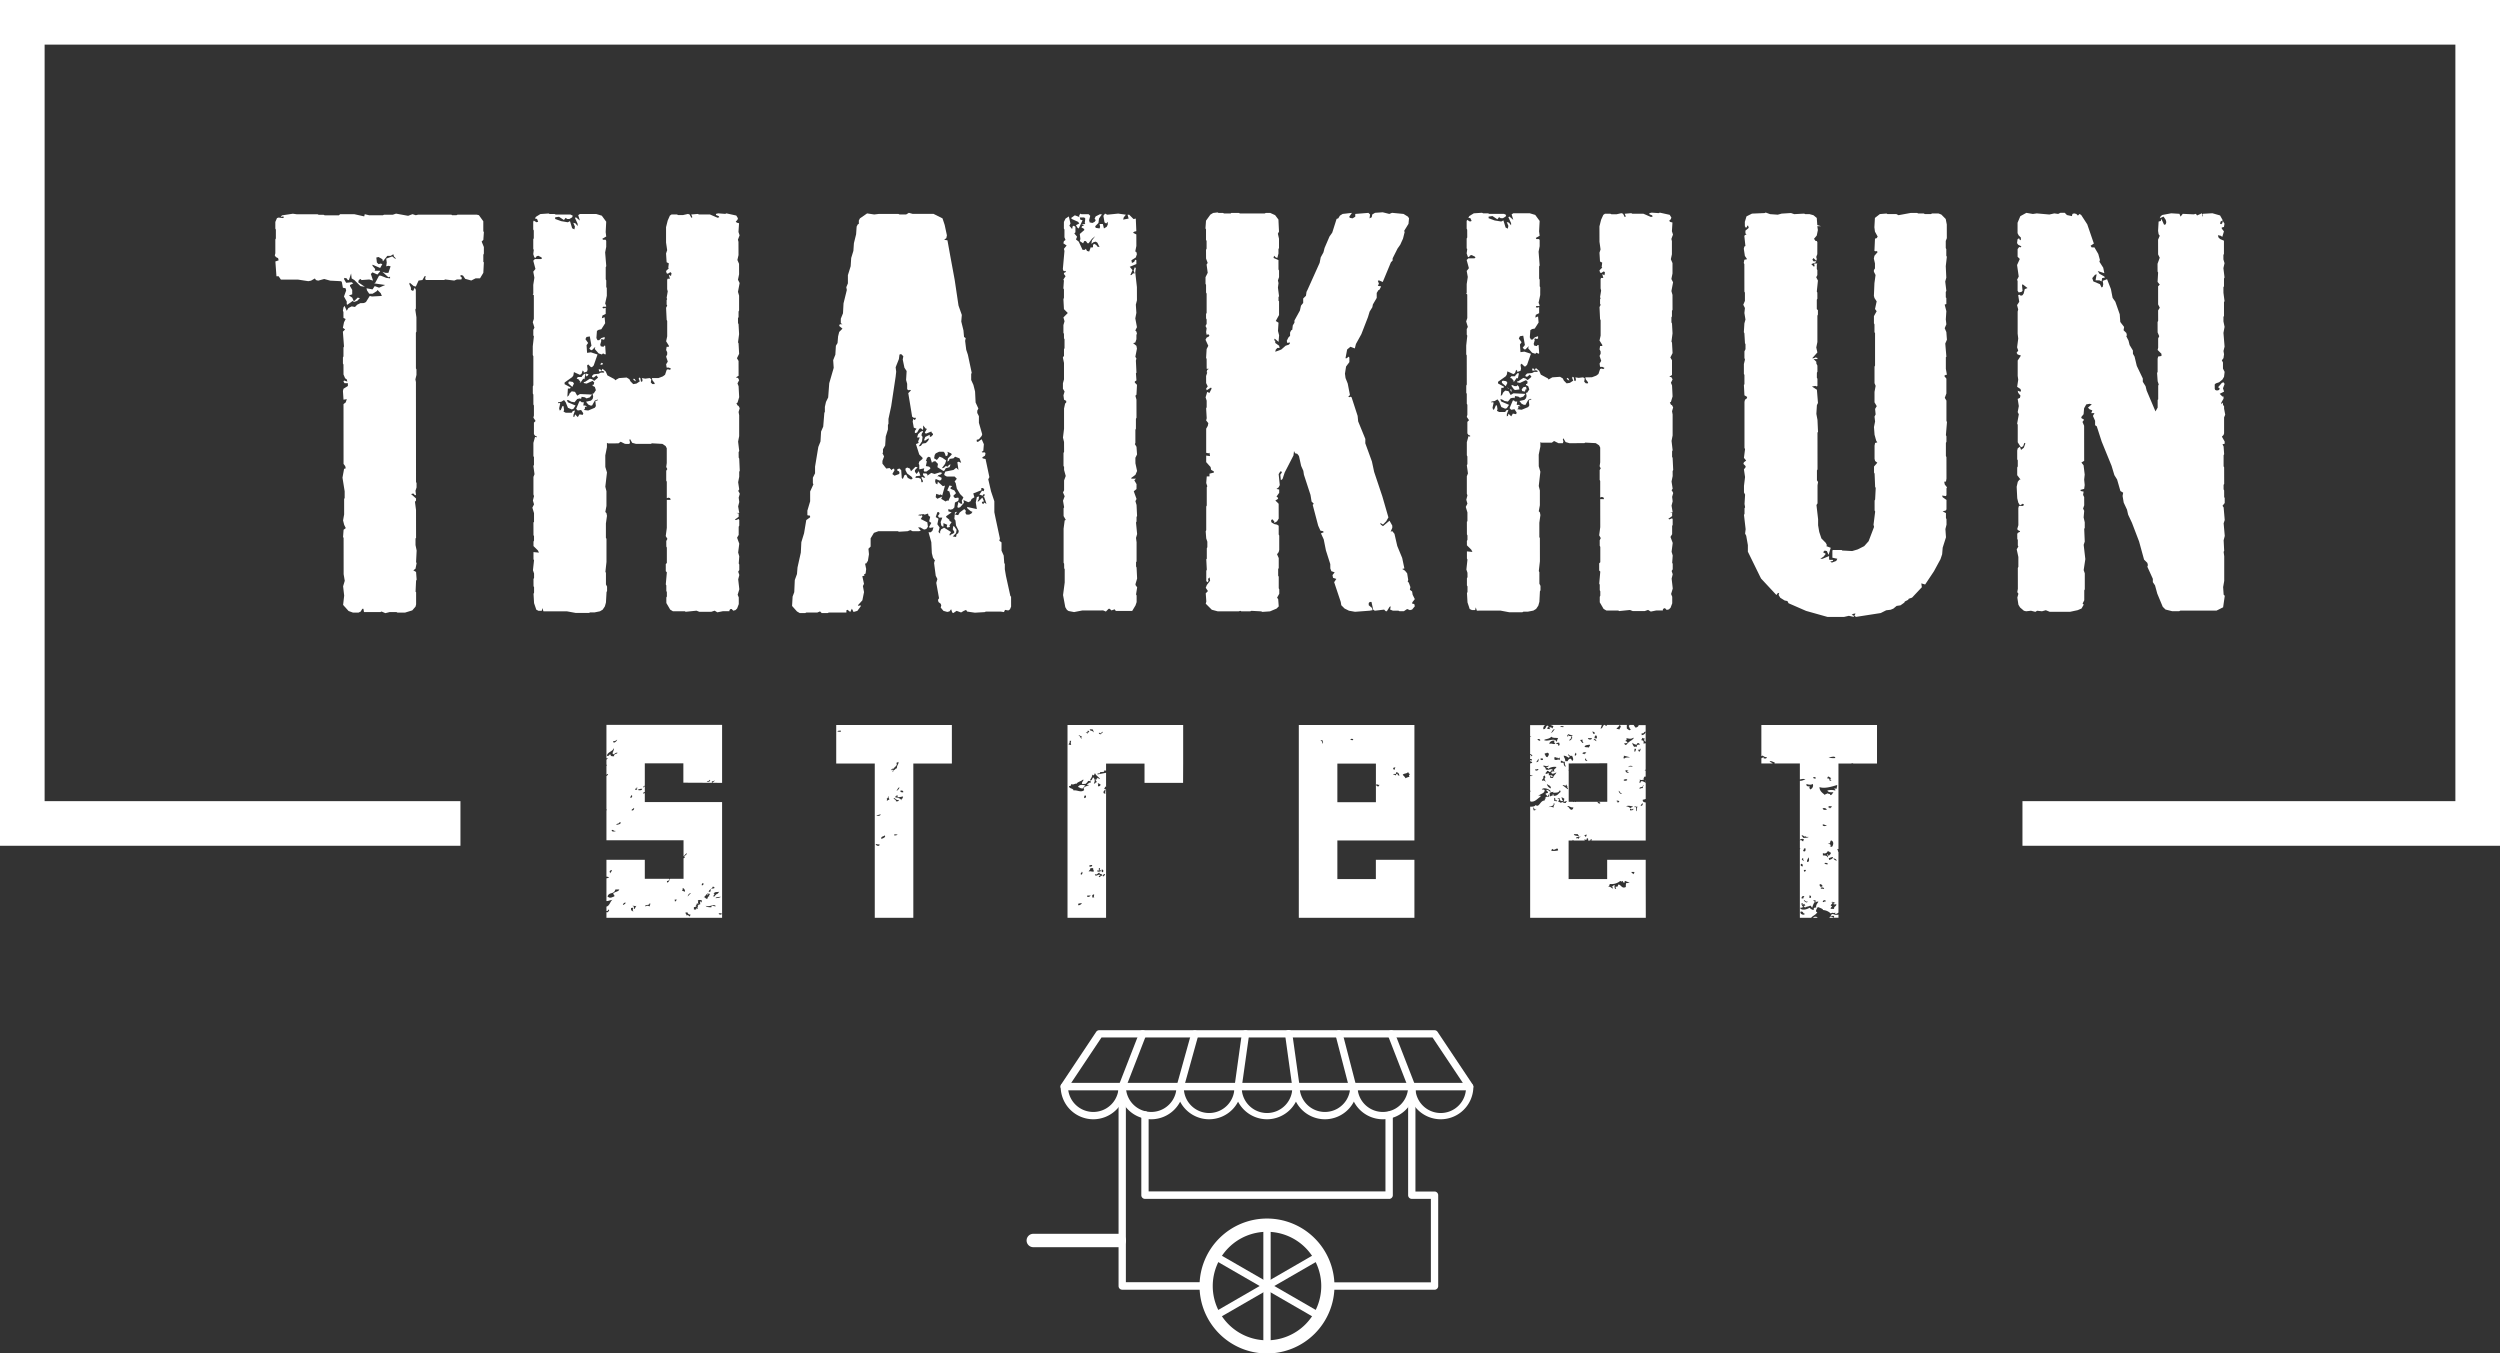 <svg xmlns="http://www.w3.org/2000/svg" id="Layer_1" data-name="Layer 1" viewBox="0 0 560.32 303.35"><rect x="0" y="0" width="560.32" height="303.35" fill="#333333" stroke="none"/><defs><clipPath id="clip-path" transform="translate(-3.48 -158.3)"><path fill="none" d="M0 0h566.93v566.93H0z"/></clipPath><style>.cls-2{fill:#fff}</style></defs><path d="m280.16 76.95.12-.13-.24-.12.12.25zM280.04 74l-.49.49v.25l.98.12-.12-.61.36-.75h-.73v.5zM279.91 79.53l-.12.49.25.13.24-.13.25-.37-.25-.36-.37.24zM279.85 80.52l-.25.37.13.24.98-.25v-.24l-.25-.25-.61.13zM134.61 81.54v.25l.49-.13v-.24l-.25-.12-.24.24zM131.41 83.76v-.12h-.25l.25.12z" class="cls-2"/><path d="m131.29 84 .12.37.25-.12.25-.37-.5-.12-.12.24zM280.28 83.59v-.12h-.24l.24.12zM279.91 81.38v.24l.49-.12v-.25l-.24-.12-.25.25zM279.85 83.84l.13.37.24-.13.25-.36-.5-.13-.12.25z" class="cls-2"/><path d="m165.33 133.3.37-1.23-.25-2.22.25-.98-.25-.74.24-.37v-1.23l-.12-.24.12-1.6-.25-.86.25-1.97-.49-1.35.36-.62v-1.84l.13-.25v-1.23l-.13-.25-.61.25-.25-.12.86-.62v-.74l-.49-.12h.62l-.25-1.47.25-.99-.13-.98.25-.86-.25-.5-.12-.12.24-.37-.24-1.6.24-1.22v-1.11l.12-.25-.12-2.71-.12-.24-.01-1.23.13-.25-.25-2.09.24-1.23v-4.67l-.13-.74.25-.86-.25-.49-.24-.13-.25-.49.25-.12.37-1.23-.13-2.46-.25-.62.37-.73-.24-.49-.49-.13.61-.37-.01-3.32-.36-.61.49-.99-.13-2.34-.12-.24.24-1.84-.12-2.22-.12-.24-.01-1.11.13-.25v-1.23l.12-.24v-3.32l-.25-.86.37-1.97-.37-.74.25-1.23-.01-2.34-.37-.86.25-1.1-.01-2.96-.12-.49.37-.98-.25-.74.13-1.97-.5-.12-.24-.25.37-.36.12-.38-.37-.61-2.22-.49-.24.12-1.6-.12-.49.12v.25l.61.25.13.24-.37.13-1.72-.74h-2.47l-.24-.12-1.48.12.25.62-.24.12-.38-.74-.37-.12-1.1.25h-1.11l-.25-.13h-1.22l-.37.25-.49 1.11-.37 1.48v3.44l.25 1.72-.25.74.13 1.97.49.24-.12.99.12.12-.62.61.13.5.24.12.62-.37.24.25-.12.61-.49-.25.25.87-.49-.01-.13.25v2.1l.13.49-.25 1.47.12.25-.12.25v.98l.13.24-.25.49.13 2.71.12.25v3.44l-.24 1.11.61.98v.25h-.49l-.12.73.24.5v.49l-.24.49.37 1.11-.37.61.12.74h.5l.49.25-.25.24-.49-.12-.24.12-.37 1.11-.5.37-.98.37h-1.47l.12.49.49.62v.24h-.49l-.37-.36.12-.74-.36-.25-.99.13-.74-.13.13.5-.13.36-.24-.12-.13-.74-.24-.12-.13.25.25.61-.74.49-.73.13-.62-.62-.25-.49-.61-.37-1.72.13-.86.49-.13-.25-1.6-.85-.37-.87-.73-.61-.25.49-.25-.37h-.36l.12.5.74-.13.36.12.01.25h-.74l-.49.25-1.11.12-.37.37v.25l.37.12.62-.49.36.49-.86.74-.49-.37-.49-.12-1.11.73h-.25l.01.25.61.12 1.35-.61.37.37-.12.49h-.25l.01.25.49.24.24.73-.49.75-.24-.01.12.74-.12.5-.37.36-1.11.25.49.62.5.24h.36l.62-1.11.61-.24.13.12-.62.25.12 1.1-.24.37-1.48.62-.98-.12.24-.25v-.49l.5.12-.37-.37h-.49l.12-.74h-.49l-.25-.24h-.25l-.73 1.72.37.37.74-.12.49.74-.12.36-.74-.12-.37.62-.62-.62-.12.5-.25.12.01-.49.36-.99-.49.12-.24.38h-1.36l-.49-.25.12-.37-.12-.86h-.25l-.36.86-.25.12-.12-.49.24-1.11-.25-.12-.24.12v-.24l.74-.12.61-.38.37.5.5 1.23.86.37.36-.13.49-.74-1.72-.73-.24-.49h.36l.62.36.74.13.61-.74.62-.13.24.13.13-.49.73.12.37.24.74-.24.49-.62-2.7-.12-.62.37-.49-.86-.74-.12-.49.49-.12.37-.37.37.12-1.85h.49l.13-.25-1.36-.73v-.37l1.72-1.23.25-.37.12-.74 1.36.62.36-.25.25-.74.24.25v.24l.74-.24.12-.49-.12-.87.25-.24.61.61h.25l.37-.37.86-2.46-1.48-.49-.86.12-.12-1.72.36-.49-.61-.86.24-.49.74-.12.37 2.08-.49.62.37.37h.24l.74-.74-.12.49.86.98.74.25.25-.25.49.25.12-.12-.12-1.85h-.25l-.12.25-.62-.12-.12-.37.24-.86-.12-.25.25-.12.37.12.24-.13v-.49l-.74.25-.49.49h-.37l-.24-.49.12-1.6.37-.24.61-.13.86-1.35-.12-1.35-.62.24.13-.61.73-.37V69l-.49.12-.25-.12.13-.25h.61l.13-.12-.25-.62.37-1.72-.01-1.72-.12-.25v-1.47l-.12-.25v-2.71l.12-.24-.25-3.08.24-1.23v-1.35l-.12-.25h-.61l-.13-.24.86-.49-.12-.99.12-2.33-.99-1.35-1.23-.37h-3.69l-.36.25.37 1.22-.87-.73-.24.12.61 1.35v.5l-.49-.62-.49-.12.37.86-.12.61-.5-.24-.49-1.6-.49.25-1.48-.25-1.35-.49v-.37l.86-.12 1.11.73.37-.49.37.25h.49l.61-.37.13-.37-.5-.25h-3.32l-.24-.12h-1.11l-.25-.12-1.84.13-.98.61-.25.37.49.12.25.62-.37.12-.61-.37-.13.25v1.72l.13.25v1.72l-.12.24v2.22l.12.12-.12.99.24.73.25.13.25-.37.37-.13.73.37.12.25-.24.12h-1.35l-.37.37.49 1.85-.49.61.25 1.35-.25 1.6.01 1.97-.13.13.25.24v5.29l-.24.74.37 1.23-.25.49v1.23l.13.24-.25 2.22v1.97l.13.24v6.52l-.12.25v1.6l.12.24.01 2.22.12.24v2.21l-.12.5.49.74-.37.37v2.58l.25.37.37.12v.24l-.37-.12-.37 1.36v2.95l.13.24v1.73l-.13.24.25 1.85-.24.61v3.94l.13.36-.25.99.25.86-.37.74.37 1.23v1.97l-.13.12.01 2.83.12.24v.99l-.12.24v.99l.99.98.24.49-1.23-.12v1.6l.12.24-.24 2.22.25.74v.98l-.13.25.01 1.6.12.24v1.23l-.12.25.12 2.09.5 1.47.49.25h.74l.12-.62.25.74h5.28l1.97.36H132l.25-.12h.98l1.23-.25.62-.37.49-.74.24-.86.13-2.33.12-.25v-.98l-.25-.5v-2.58l-.12-.25.24-2.21v-5.16l-.13-.25v-3.2l.24-1.72-.12-.61-.25-.25.25-1.35v-3.32l-.25-.99.37-3.2-.37-1.23-.01-2.58.37-1.85v-.98l.25.13 2.34-.01.49-.36.98.48.98.01.13-.38-.13-.49.13-.24.49.86.86.24h3.32l.25-.13 2.33.13.74.49.25.49v3.32l-.12.87.24.48-.24.37v2.22l.13.24v3.69l.37-.12.37.12.12.37h-.86v6.28l-.24 1.84.37.62-.25.49.01 1.23.12.24v3.45l-.24.24v1.6l.24.25-.24 2.71.12.24v1.23l.12.24.01.99-.13.24.01 1.24.86 1.47.61.37h2.71l.12.12 2.46-.25.62.25h2.7l.74-.25.61.37 1.23-.25h1.48v-.25l.25-.24h.24l.37.37.49-.13.37-.37.37-.98v-1.48l-.25-.61zM108.33 57.09l.12-.25v-1.47l-.5-1.23.38-.37.12-1.73-.13-.24v-2.21l-.98-1.36-.5-.12-4.3.01-.25.12h-.98l-.12-.12h-7.51l-.49.12-.74-.24-.98.37-2.71-.49-.73.25h-1.97l-.25.12h-3.07l-.99-.24-.12.49-2.21-.49h-3.2l-.25.25h-3.2l-.24-.12h-1.11l-.24-.12H66.5l-.86-.12-2.46.37-.25.37.5-.13.24.13-.24.24-.99-.12-.36.12-.37.86v1.48l.12.25v1.97l-.12.24v3.08l-.12.49.25.37.49.24.12.49-.73.25.24 3.32h.49l.5.74h3.81l2.34.36.61-.12.86-.49.25.36.49.13 1.35-.37 1.35.37 2.34.12.25.12.25 1.35.61.12.12.5-.49 1.35.62 1.11v.61l.12.13 1.23-.87.25.25.74-.25.61-.61-.49-.13-.86.86-.37-.85-.74-.5.74-.24v-.99l-.5-.86v-.24l.74-.37-.37-.25-1.23.12-.49-.86.12-.24.5.12.24.37h.25l.49-1.48.12 1.11.62.37 1.35 1.35.74.12.25-.12h-.25l-1.23-.86.12-.49.37-.25.25.25 1.72-.13.86.25-.49-1.48.36-.37 1.11.49.62-.73-.13-.13-1.11.01.13-.38-.62-.73v-.25l1.72.74.49-.86-.36-.13-.49.13-.37-.37-.13-1.11.49-.12.87.49.12.49.98-1.23h.74l.62-.37.12.49.49.49h-.25l-.61-.49-1.35.5.12.86-.12.86.49-.12.49.12-.49 1.47h-.61l-.74-.24 1.35 1.23.37-.13v.37l-.86-.12-1.23-.49h-.37l-.86 1.6-.24.13 2.45.36-1.35.61-.98-.36-.49.74-1.35-.25.12.49.49.74h.74l.98-.61.12-.25.74.74.25.61-2.22.12-.49-.12-.85 1.36-.5.24-.74.01-.73.36-.49.5-.74-.13-.74.37-.37.62-.49-1.11-.25.37-.12.74.12.25.01 1.34.49.25-.37.74-.25 1.23.5.37-.5.49.25 3.32-.12.25v1.97l-.12.24v1.36l.12.24.01 2.22.36.85.37.25.13.49-.74-.24-.13.24.25.37h.74v.62l-.98.61-.13.5.13 1.96.74-.12-.25.73-.49.38.01 13.4.37.49.12.5-.37.12-.36 1.97.49 3.07v1.48l-.12.24v3.45l-.24 1.35.25.99.36.73-.49.37-.12 1.6.12.25.01 8.11.25 1.48-.37 1.23.24 2.09-.24 2.09 1.23 1.36.99.36h1.23l.49-.24.37-.62h.24l.13.74 3.69-.01.24-.12.86.37.99-.25h1.47l.25.12h1.72l1.6-.49.74-.86.12-.49v-2.71l-.12-.12.11-2.46.13-.25-.13-1.72-.61-.37.49-.37.24-1.23-.12-.24.13-2.59-.25-1.23v-1.47l.12-.13-.01-6.27-.24-1.84.24-.25v-.49l-1.11-.98.5-.13.36.37h.25l-.12-.98.24-.74v-.98l-.12-.25-.02-22.39-.12-.61.24-.99V82.8l-.12-.24-.01-7.99.12-.25v-3.2l-.25-1.72.13-.25-.01-4.18-.24-.49-.37.74-.49-.25v-.49l-.37-.86.12-.25.86.74.49.12.62-1.35.86-.12.49-.86.25-.01-.13.5.13.36h4.18l.12-.12 2.09.25.62-.25h.98l.12-.37-.37-.37.13-.25.49.13.49.73 1.36.37.98-.49h.98l.74-1.23.12-2.34-.12-.12v-1.6z" class="cls-2"/><path d="m127.66 85.48-.25.13v.37l.86.73.37-.74-.24-.36-.74-.13zM131.22 83.88l-.25-.12-.48.49-.13.25h-.86l-.25.37.38.12.49.62-.25.12h.25l.61-.87.25.13.24-1.11zM141.93 85.1l.36.25.25.12-.25-.49-.24-.12-.12.24zM351.13 84.94l.37.24.25.13-.25-.5-.25-.12-.12.25zM340.43 83.72l-.24-.13-.5.49-.12.25h-.86l-.25.37.37.12.49.62-.24.12h.24l.62-.86.25.12.24-1.1zM339.57 87.41l.98-.13-.12-.61-.37-.37-.12.24h-.49l-.49-.24-.25.12.62.86.24.13zM338.47 87.28l.12.38.24.12-.12-.5h-.24z" class="cls-2"/><path d="m355.32 99.2 2.34.12.74.49.25.5v3.32l-.13.86.25.49-.24.37v2.21l.12.25v3.69l.37-.13.37.13.12.37h-.86l.01 6.27-.24 1.84.36.62-.24.49v1.23l.13.25v3.44l-.25.25v1.6l.25.24-.24 2.71.12.24v1.23l.12.25v.98l-.12.25v1.23l.86 1.48.62.36h2.7l.13.13 2.46-.25.61.24h2.71l.74-.25.61.37 1.23-.25h1.47l.01-.24.24-.25h.25l.37.37.49-.12.37-.37.37-.99v-1.47l-.25-.62.37-1.23-.25-2.21.24-.99-.24-.73.24-.37v-1.23l-.12-.25.12-1.6-.25-.86.25-1.97-.5-1.35.37-.61v-1.85l.12-.24v-1.23l-.12-.25-.61.25-.25-.13.86-.61v-.74l-.49-.12h.61l-.25-1.48.25-.98-.12-.99.24-.86-.25-.49-.12-.12.25-.37-.25-1.6.25-1.23-.01-1.11.13-.25-.13-2.7-.12-.25v-1.23l.12-.24-.24-2.09.24-1.23v-4.68l-.13-.74.25-.86-.25-.49-.25-.12-.24-.49.24-.13.37-1.23-.12-2.46-.25-.61.37-.74-.25-.49-.49-.12.61-.37v-3.32l-.37-.62.5-.98-.13-2.34-.12-.24.24-1.85-.12-2.21-.13-.25v-1.11l.12-.24v-1.23l.13-.25-.01-3.32-.24-.86.37-1.97-.38-.74.25-1.23v-2.33l-.37-.87.24-1.1v-2.95l-.12-.49.36-.99-.24-.74.12-1.96-.49-.13-.25-.24.37-.37.13-.37-.38-.61-2.21-.49-.25.11-1.59-.11-.5.12.01.24.61.25.12.25-.37.12-1.72-.74-2.46.01-.25-.13-1.47.13.25.61-.25.13-.37-.74-.37-.13-1.11.25h-1.1l-.25-.12h-1.23l-.36.25-.5 1.1-.37 1.48.01 3.44.24 1.73-.24.73.12 1.97.49.25-.12.98.13.13-.62.61.12.49.25.12.62-.37.24.25-.12.62-.49-.25.24.86h-.49l-.12.25v2.09l.12.49-.24 1.47.12.25-.12.25v.98l.13.25-.25.49.12 2.7.13.25v3.45l-.25 1.1.62.99v.24h-.49l-.12.74.24.49v.5l-.24.49.37 1.1-.37.62.12.74.5-.01.49.25-.25.25-.49-.12-.25.12-.37 1.1-.49.37-.98.37-1.48.01.13.49.49.61v.25h-.49l-.37-.37.12-.74-.37-.24-.99.12-.73-.12.12.49-.12.37-.25-.12-.12-.74-.25-.13-.12.25.25.62-.74.49-.74.12-.61-.61-.25-.5-.61-.36-1.73.12-.86.49-.12-.24-1.6-.86-.37-.86-.74-.62-.24.49-.25-.36h-.37l.12.49.74-.13.37.13v.25l-.74-.01-.49.25-1.11.12-.37.37.01.25.36.12.62-.49.37.49-.86.74-.49-.37-.49-.12-1.11.74h-.25v.25l.62.12 1.35-.62.37.37-.12.49h-.25v.25l.49.24.25.74-.49.74h-.25l.13.74-.13.49-.36.37-1.11.25.49.61.49.24.37.01.62-1.11.61-.25.12.12-.61.25.12 1.11-.24.37-1.48.61-.98-.12.24-.24v-.5l.5.12-.37-.36h-.5l.12-.74h-.49l-.24-.25-.25.01-.73 1.72.36.37.74-.13.49.74-.12.37-.74-.13-.36.62-.62-.61-.12.49-.25.12v-.49l.37-.99-.49.13-.25.37h-1.35l-.49-.25.12-.37-.13-.86h-.24l-.37.87-.25.12-.12-.49.25-1.11-.25-.12-.24.12-.01-.25.74-.12.62-.37.37.49.49 1.23.86.37.37-.12.49-.74-1.72-.74-.25-.49h.37l.62.37.74.12.61-.74.61-.12.25.12.12-.49.74.12.37.25.74-.25.49-.61-2.71-.13-.61.38-.49-.86-.74-.13-.49.49-.13.37-.36.37.12-1.84.49-.01.12-.24-1.35-.74v-.37l1.72-1.23.24-.36.13-.75 1.35.62.37-.25.25-.73.24.24v.25l.74-.25.12-.49-.12-.86.24-.25.62.61.24.01.37-.37.86-2.47-1.47-.48-.87.12-.12-1.72.37-.5-.62-.85.25-.5.74-.12.37 2.09-.49.61.37.37h.24l.74-.73-.12.49.86.98.74.25.24-.25.5.24.12-.12-.13-1.84h-.24l-.13.24-.61-.12-.12-.37.24-.86-.12-.25.25-.12.36.13.25-.13v-.49l-.74.25-.49.49h-.37l-.25-.49.12-1.6.37-.25.62-.12.86-1.35-.12-1.36-.62.25.12-.62.74-.37v-1.35l-.49.12-.25-.12.12-.25.62.01.12-.13-.24-.62.36-1.71V64.4l-.12-.24v-1.48l-.13-.24v-2.71l.12-.25-.24-3.07.24-1.23v-1.35l-.13-.25h-.61l-.12-.25.86-.49-.13-.98.13-2.34-.99-1.35-1.23-.37h-3.69l-.37.25.37 1.23-.86-.74-.25.12.62 1.36v.49l-.49-.62-.49-.12.37.86-.13.62-.49-.25-.49-1.6-.49.25-1.48-.24-1.35-.5v-.36l.86-.13 1.11.74.37-.49.37.24h.49l.61-.37.12-.37-.49-.24h-3.32l-.25-.12h-1.1l-.25-.12-1.84.12-.99.61-.24.38.49.12.25.61-.37.13-.62-.37-.12.24v1.72l.12.25.01 1.72-.13.25v2.21l.13.13-.13.98.25.74.25.12.24-.37.37-.12.74.37.12.24-.24.13h-1.35l-.38.37.5 1.84-.49.62.24 1.35-.24 1.6v1.96l-.12.13.24.24.01 5.29-.25.74.37 1.23-.24.49v1.23l.12.25-.24 2.21v1.97l.12.25.01 6.52-.12.24v1.6l.12.25v2.21l.13.24v2.22l-.13.49.5.74-.37.37v2.58l.25.37.37.12-.01.25-.36-.12-.37 1.35v2.95l.12.25.01 1.72-.13.25.25 1.84-.25.62v3.93l.13.37-.25.98.25.86-.37.74.37 1.23v1.97l-.12.12.01 2.83.12.25v.98l-.13.25.01.98.98.98.25.5-1.23-.12v1.59l.12.25-.24 2.22.24.73.01.99-.13.24v1.6l.13.24v1.24l-.12.24.12 2.09.49 1.48.5.24h.73l.13-.61.24.74 5.29-.01 1.97.37h2.95l.24-.13h.99l1.23-.24.62-.38.49-.73.24-.86.12-2.34.13-.25v-.98l-.25-.49v-2.58l-.13-.25.25-2.21-.01-5.17-.12-.25v-3.19l.24-1.73-.12-.61-.25-.24.25-1.36v-3.32l-.25-.98.36-3.2-.36-1.23-.01-2.59.37-1.84v-.98l.25.12h2.33l.49-.37.99.49h.98l.12-.37-.12-.49.12-.25.49.86.87.25 3.32-.01.24-.12z" class="cls-2"/><path d="m337.97 87.04.25.12-.37-.37.12.25zM436.27 117.59l-.01-1.23-.12-.25V115l-.74-.37.74-.24.12-.25v-2.09l-.86-.61-.12-.37.86.12.12-.25v-1.47l.12-.25-.49-.61-.12-.49.12-.25.25.12.12-.74-.01-4.79-.12-.25v-2.95l.12-.24v-1.24l-.12-.24.24-2.95-.12-.25v-4.55l-.37-.62.36-.98v-3.32l-.49-.62.37-.24h.24l-.24-1.35v-2.59l.12-.12-.25-2.95.37-.86-.13-1.72-.37-.86.37-.87-.12-1.1.12-1.85-.37-1.47.37-.13v-1.35l-.12-.12-.01-1.23.13-.25-.25-2.09.24-.86-.12-2.58.24-2.1-.12-.24v-1.48l-.12-.24V54l.24-.62-.01-3.07-.24-1.23-.98-.99-.62-.24h-1.48l-.24.13h-1.36l-.24-.13h-1.23l-.25-.12h-1.47l-2.71.5-.49-.25h-1.97l-.24-.12-1.48.12-1.11.86-.12 2.1.13.98.61 1.11-.24.37h-.25l-.12.24-.12 2.59.24.12.13-.12.37.24-.74.86-.13.62.25 1.1v1.11l-.24.37v.37l.37.74-.25 1.84-.12 2.83.13.49.49.74-.37 1.72.37.49-.61 1.11v1.6l.12.25v1.72l.13.25v7.25l-.12.25v3.69l.25.61-.25 1.35v2.34l.5.86-.37.62.12 1.23-.25.49.13 1.1-.25 1.24.13 1.72.37 1.35.25.37-.5.12-.12.62v2.95l.13.49.49.37-.74.86v1.35l.13.25.12 2.95.13.25-.13 2.58-.12.25v2.21l.13.25-.37 2.95.12.49-1.22 3.2-.99 1.11-1.47.74-1.23.36-2.22-.12-.12-.12h-1.97l-.12.13v1.6l1.11.24-.25.49-.98.37-.37-.24.61-.13v-.24h-.73l-.13-.12v-.74l-1.47.61h-.49l.73-.49.49-.61-.61-.37.37-.37.49.12.37.86.49-1.6-.99-.37.13-.24-.25-.49-.98-.99-.49-1.47-.25-1.48v-1.35l-.37-3.2.24-.37v-4.06l.12-.73-.25-.37v-2.22l.13-.24-.01-8.25.12-.12-.12-2.7-.25-1.36.12-1.96.24-.49-.24-2.96-1.11-.73.74-.13.37.12.12-.12v-1.6l-.13-.24.01-1.11.12-.25-.01-1.35-.24-.49v-.37l-.61-.61h.86l-.01-.25-.49-.12-.12.12-.49.12v-.12l1.1-1.23-.25-1.11.25-1.23v-5.9l.12-.25v-.98l-.25-.25v-2.09l.13-.24-.01-1.36-.12-.24.25-2.46-.38-.74.25-.49v-1.11l-.12-.24v-.99l.12-.25-.74.01.12.49-.12.24-.62-.61.99-.37.12-.25h-.61l-.25-.37.24-.37.62.62.13-.37-.13-.49.24-.62.01-2.7-.13-.25h-.25l-.37-.49.62-.74.25-1.23-.13-.86h.86l-.86-.25-.12-1.6-.74-.61-.86-.24-.99-.01-.24-.11-2.22.12-.73-.25-2.09.13-.87.24-1.72-.12-.98-.36-.25.12-2.83.12-1.23.62-.37 1.23.01.98.24.37.25-.24v-.25h.24l.13.49-.74.62v.61l.25.25-.37.12-.12.25.24 2.21-.24.12-.12.5.24 1.6.49.73-.61.13-.13.73.13.25.01 6.15.12.25v1.84l-.37.86.37.74-.12 1.11.24 1.47-.24.86-.12 1.97.12.25.13 2.21.12.25v1.1l-.24.5v1.47l.12.37-.24.99v2.21l.12.24v2.1l-.12.12.12 2.34.62.37-.12.36-.37.25-.12.49v10.33l.13.25-.25 1.97.5.61-.5.37-.12.37.49.49v.25l-.37.49.25 1.72-.24 1.97v1.48l.25.49-.13 2.09.13.74-.13.24v1.23l-.12.25.37 3.2-.12.98.25.49.37 2.09v1.48l2.71 5.53.25.49 3.44 3.69.25-.37.37-.12-.13.49.37.61.99.62.61.12.25.49 3.94 1.72 4.8 1.35h3.69l1.1-.25 1.11.25v-.25l-.49-.25.49-.24h.37l-.25.49.37.24 5.53-.86 1.23-.62.99-.12.61-.25.74-.61.86-.13.86-.61.12-.25.74-.37.12-.24.75-.25 2.2-2.34-.12-.86.86.25 1.97-2.96 1.47-2.71.37-1.1.12-1.48.74-2.33-.13-1.85.25-.98zM498.27 131.56l.24-1.36v-5.53l-.13-.98.12-.25-.12-2.34.25-.98-.25-2.83.24-.74-.24-2.82-.25-.37.49-.62v-1.1l-.12-.25-.01-1.48-.12-.24v-.99l.13-.24-.01-3.69-.12-.25v-2.46l.12-.25-.12-1.72-.25-.49.49-.13v-.49l-.62-1.1.37-.37.12-.37v-3.57l.25-.61-.25-1.35v-.5l-.25-.37.01-.49-.37.37-.01-.37.49-.86.01-.49h-.25l-.62-.61.99-.5-.25-.74.37-.98-.25-.37-.36.13-.86.98.36.24-.12.38-.49.12-.37-.12-.12-.25-.01-.99.25-.24.74-.25.74-.61.36-.62.13-1.1-.37-.74v-1.36l-.25-.49.37-.49.12-.86-.12-.74.24-.98-.25-3.08.25-1.35-.25-1.23v-.98l.12-.25v-3.08l.12-.24-.24-1.84-.01-1.24.13-.24v-1.72l.12-.25-.25-2.09.25-1.11-.25-.86v-.98l.12-.25v-2.95l-.86-.37-.37-.37-.12-.49.61.12.37.25.37-1.23-.49-.62-.01-.24.5-.13.12-.73-.37-.62-.12.5-.25.24-.25-.12.13-.49.49-.25-.62-1.11-1.72-.49-2.09.12-.12.13.12.37-.12.12-.12-.74-1.11.5-.25-.37-.49.12-2.46-.12-.49.62-.25-.62-1.84-.12-1.97.37-.37.25-.24.49.86-.37.49.74.12.49-.12.49-.37.12-.61-1.35-.13.49-.49.13-.12 2.09.12.74.25.36-.37.87.01 3.31.36.74-.49 1.36.01 1.72.12.24-.12 2.1.49.61-.37.37v4.06l.37.74-.37.61.01 2.34-.13.25.01 2.33.36.86-.24.49v2.09l-.12.5.86.86v.49l-.74.12-.12.5v2.95l-.12.24.13 1.85.24.73-.12.25v3.08l-.12.12v1.72l-.49.86-1.98-4.67-.24-.98-.62-.99v-.74l-1.35-2.82-.5-2.09-.36-.62-.01-.74-.74-1.23-.24-.98-.5-.98.13-.25-.12-.49-.62-.61.12-.74-.86-1.11-.12-1.72-.99-2.83-.61-.86-.38-1.97-.86-2.21-.98.37.12.74-.12.61-.25.13-.37-.74-1.47-.61-.25-.74.61-.74.37-.12-.24 1.35h.86l.49.24.12-.73.62-.13-.13-.24-1.1-.62-.37-.61 1.48.49-.25-1.23-.86-1.35.12-.38-.37-1.35-.86-1.47h-.62l-.25-.37.74-.49-1.48-4.31-1.35-2.08-.37-.25-.37.37-.37-.37-.49-.12-.37.12-.12.49-1.11-.24-.49-.5h-.98l-.5.25-.86-.12-1.11.25-2.83-.25-.86.13-1.47-.25-1.35.74-.62 1.48v2.33l.25.5.49.49v.61l-.37-.24.01-.25-.38.25-.12.86.25.37.74.37-.25.24-.25-.12-.36.49v1.72l.49.49-.61 1.36.37 2.58-.37.74.12.25v2.21l.25.37.62-.13.24-.24-.12-1.23.12-.25 1.11.86-.62.25-.24.98-.25.37-.37.12-.37-.24-.24.12.24 1.48-.49.74.25.98-.12.49v4.92l.13 1.11-.25 1.97.25.73-.37.5.25.37.73.24-.73 1.11v3.44l.12.86-.24 1.6.74.49.12.37-.12.25-.62-.25.12.5.5.61-.12.49-.5.25.25 1.6-.25 1.35.25.49-.37 2.09.13.25v3.93l.62.99.24.12.37-.25.25-.73.24.12-.36.98-.62.49-.24-.73-.5.37-.12.49v1.97l.13.24v1.35l-.13.25v1.72l.75.99h-.25l-.37.49-.25 1.11.13 2.58.24.99.37.61.62-.37.25.12-.13.37h-.98l-.13.49.01 3.82-.25.86.13.24.49.25v.12l-.49.25-.13.25.01 1.1.12.25v1.23l.12.24-.37.62.37 1.72v2.21l-.12.25.01 4.67-.13.74.25.37-.24.86.24 1.6.37.61.86.74.5.12 1.1-.12.98.25.38-.25 1.1.12.86-.24.87.36h4.55l1.72-.37.86-.37.49-.86-.25-.25.37-.73v-2.22l.12-.24v-3.57l-.25-.74.37-2.46-.37-3.2.24-.73-.12-2.83.12-.25v-1.23l-.25-1.11.13-1.47-.25-.5.25-.73-.01-1.85-.24-.49.12-.74-.62-.12-.12-.25.86-.24.12-.86-.12-1.23.12-1.11-.25-2.09-.49-.62.62-.37-.01-7.87-.37-.86.37-.49-.62-.37v-.25l.5-.61.12-1.35.49-.86.74-.13.49.12-.86.74.37.37.61.25-.24.61h.73l-.36.62.49 1.1v.99l.37.24 1.11 3.44 2.21 5.42.63 2.09.61.98.74 2.58.62.37-.13.74.25 1.48.74 1.59.25 1.11.86 1.84 1.6 4.19 1.11 4.05.74.74.12.49-.12.37 1.23 2.71v.74l.49.73.5 1.84 1.23 2.96.62.61 1.47.37h1.6l.25-.13h8.11l1.48-.74.37-2.58-.25-.25-.12-1.72zM341.91 87.28h.24l-.12-.61-.61.12-.37.49.12.37.62.12.12-.49zM336.86 85.32l-.24.12v.37l.86.74.37-.74-.25-.37-.74-.12zM250.08 136.92h3.68l.74-1.23.25-.74v-1.48l-.13-.24.25-1.6-.37-.5v-.24l.36-1.23-.12-2.46-.12-.24v-.99l.12-.12v-4.31l-.13-.98.25-.86-.25-2.59.12-.24v-.99l.12-.24-.12-2.46-.25-.86.25-.49-.62-1.72.61-.5.01-1.1-.5-.86.37-.37h-.98l-.12-.13.98-.73.37-.86-.37-1.73-.01-1.23.37-.74-.12-1.72-.37-.61.12-.25v-2.95l.12-.25v-2.21l.13-.25-.01-4.05-.24-.87.24-.24.12-2.21-.49-.5v-.24l.37-.25-.12-1.6.12-.12-.13-2.71.12-.49-.24-.37.36-1.84-.12-.62-.74-.61.49-.13.25-.74v-.98l.12-.24-.12-.5-.25-.24.37-.74-.37-1.97.24-1.23-.12-1.84.25-.99-.01-2.95-.37-3.32.13-.98-.25-.13-.25.74.25.62h-.37l-.37.37h-.24l.49-1.11-.62-.74 1.48-.62v-.86l-.25-.12-.24.49-.5.25-.12-.61.98-.62.25-.74-.12-.49-.25-.12.25-1.23-.01-2.59-.74-.37.25-.24.49-.12-.12-2.83-.5.12-.98-.98h-.37l.25.86-1.23.24.12-.49.49-.61-1.72-.25-2.46.25-.49-.25-.37.5.25 1.47.37.25.36-.37v.61l-.24.5-.62.37-.24-.99h-.74l.12.62-.12.37-.86-.13-.12-.36.73-.74.13-.99.49-.73.24-.13-.49-.12-.98.49-.25.49.25.37-.25.37-.49.25-.62-.13-.12-.49.25-.98-.37-.37h-1.6l-.25-.12-.24.37v.37l-.99-.37-.86.62.25.24 1.35.61.25.37-.74.37.37.62.25.12.86-1.84-.5-.13-.12-.49h.99l.24.24-.12.99.12.25h-.86l.62.24-.5.25-.12.24.62.37v.25l-.99.86.13 1.11-.13.49.74.49.25-.49h.37l.37.49h.24l.74-.98.74-.62-.74.98-.12.74.49-.37.49-.12.37.24.49.99-.49-.12-.25-.37-.49-.25-.24.25v.49l-.25.12-.24-.12-.37.99-.49-.13-.25-.49-.25.25-.49-.01-.86-1.84-.62-.49.25-.61-.62-.74.25-.25v-1.23l-.37-.24-.25.12-.12.62-.62-.74.25-.5-.37-1.59-.74.49-.36.74-.01 1.47.13.25v1.72l.24.61-.36.25-.12.5.73.49-.61.74.12.49-.36 4.05.12.37.24.13.13-.13.24.25-.49.25.01.24.36.49-.49.74.12.25-.12 1.72.13.25v1.84l-.12.37.12 2.21.86.86-.98.99.25.86-.25.86v1.72l.12.25.01.98.12.25v1.96l-.12.25v1.48l-.25.37.25 1.23v3.68l-.24.87v1.23l.37.61-.25.86.13.99.49.25v.36l-.25.25-.24 1.11v4.54l-.24 1.97.24.99.01 2.21-.13.25v2.95l.13.12v.74l.37 1.35-.37.99v2.21l-.24.49.37.86-.37.99.25 1.47-.13.25.01 1.72.49.86-.25.13-.24 1.84v7.63l.12.24.01.98.12.25v2.95l-.37 2.83.5 2.71.37.61.37.25 1.23.24 1.84-.36 4.68-.01.61.25.61-.62h.25l.37.37.74-.25.25.37z" class="cls-2"/><path d="m229.94 291.92-1-4.55-.25-1.48v-1.23l-.13-.12-.12-1.72-.49-1.11v-1.84l-.49-.37.13-.49-1-4.68-.25-1.23v-2.46l-.74-2.21-.62-2.7.25-.49-.86-4.06-.62-.13-.12-.24.61-.38.12-.48-.12-.25h-.62l-.12-.12.37-.25.12-1.47-.49-1.11-.86.61-.25-.12v-.37l.49-.12.62-.74.12-.37-.74-2.58v-1.48l-.37-.73v-.5l.25-.49-.62-1.35-.12-2.46-.37-1.48-.5-1.1v-1.36l.12-.24-.86-4.06-.37-1.11-.25-2 .13-.62-.37-.25-.13-1.47-.49-2 .12-1.47-.74-2.1-.86-5.78-1-5.41-.62-3.44-.74-.12.49-.37.13-.62-.5-2.33-.49-1.48-2-1h-4.67l-.87-.24-.61.37h-1.47l-.25-.12h-4.43l-1 .12-1.6-.24-1.6 1.11-.25.49v.74l-.24.12-.25.49-.12 1.72-.49 2-.12 1.72-.49 1.6-.12 1.85-.62 2v1.84l-.36.86.12.62-.74 3-.12 2.22-.49 1.22v1l.37.25h-.61l-.13.36.74.62-.73.74-.25 1-.12 1.48-.37.61-.12 2-.49 1.23.12 1.72-1 3.45-.24 3.19-.49 1-.25 1.11v1.1l-.12.25-.25 3.07-.48 1.11-.13 2.22-.49 1.23-.73 4.42v1.48l-.49 1v1.23l.12.25-.73 1.6v2.21l-.62 2.09v1l.24.12.13-.12.24.24v.25l-.86.62-.49 2.95-.61 2-.12 2.34-.74 3.33-.12 1.47-.49 1.35-.12 2.71-.37 1-.12 2.1 1.1 1.23.62.36h1.23l.25-.12h2.46l.61-.25.37.37H189l.25-.12h3.93v-.49l.25-.12.61.49.37-.74.37.74.86-.25.74-1v-.25l-.49.12-.13-.12 1-1.11.37-1.84-.25-1.36.24-.49-.37-1.72.49-.12-.12-.25.37-.24.12-1-.25-1.23h.25l.39-.6.24-1.48-.12-1.23.49-.49v-1.84l.74-1.23 1-.37h4.43l.12.12 2-.12.61-.25.5.25h1.47l.37-.12-.61-.74h.49l.86.49.49-.12.37-.5-.13-1-1.47-.74.37-.61-.13-.25-.24.12-.62-.12.25-.12 1-.12.25.12.74-.25.12.49.37.25-.24 1 .49.37-.49.86.12.25.86-.13-.24.75-.37.36h-.5l.62 2.22.12 2.46.25 1 .49.74h-.12l-.12.49.37 2.83.37.74-.25.86.62 3.44-.24.37.12.49.49.37.13.37-.13.49.62.74.86.24.49-.12.37-.49.25.74.24.12.74-.49 1 .36.62-.36.5-.21.25.37 1.72.25 2.22-.13.24-.12h3.32l.74.11.24-.49.74.13.37-.25.25-.61V292Zm-5.92-21-.12.37-.24-.12-.13-.37.49-.13-.37-.85-.86.86h-.24l.24-.37.13-.74-.5.12-.24 1.23.24 1.48-2.21-.49.12.37.74.61.37.12-.24.37-.49.25h-.62l-.25-.37.13-.49-.37-.37-1 .74-.37.62-.73-.13.5-.63-.49.12-.13 1.48.25.37.12 1.1.62 1.23-.12.5-.37.24-.12.61-.74-.12.74-.74.12-.73-.5-.74-.24-.12-.12.73.37.62-.13.24-.74.38-.12.24-.12-.37.37-.49-1.6-1-.12.12-.49.25-.25.49v.49l-.37-.37.25-1-.5-.74.25-1.23-.62-.37.37-1.11h.37l.12.37-.36.49.24.37h.74l-.37 1 .13.74.24.24h.25v-.74l.86.37-.12.37.12.25.61-.13-.12-.36.49-.74-.49-.25v-.25l-.74-.61v-.2l1.23-.86-.74-.24v-.5l.49.13.5-.13.36-.37.13-1.1.73-.37.13-.49-.13-.25-.74.12-.37-.49.62-.62-.37-.61-.86-.37v-.24l.37-.37-.62-.12-.49 1.1.49.25.25 1-.49 1.11-.25-.12-.36.24-1-.61.25-.5-1.11.5-.37-.37.12-.74.74.25.25-.12.36.24.62-2.21-.49.12-1.11-1-.12.61-.37-.24-.13-.5.13-.49.86.37.37-.12.12-.49-.74-.37-.24.12.24-.37.49-.12.37-.37-.49-.13-1.23.37-.74-.24-.86.62v-.25l-.25-.25h-.73v.37l.49.5-.25.12-.49-.25-.12.25.37.73-.12.25H210l-.12-.74-.5-.24h-.74l.13-.37 1-.12-.37-1-.49.62-.37-.49v-.37l.61-.62-.49-.12-1 1-.25-.61-.61-.24-.37.24v.37l.37.73 1 .75.25.36-.37.25-.74-.37-.37-.74-.37.13-.37.86-.24-.25-.12-1.72-.37-.37-.49.12v.37l.36.12.13.38-.13.24-1 .37-.49-.37.49-.86-.12-.37-.37.13-.13.24-.49-.49-.74.12-.86-1.1v-.62l.37-1-.37-.74.12-.12V259l.49-.86.13-2 .49-1.6v-1l.12-.25v-1.1l.61-2.84 1-6.64.12-1.1-.12-1 .73-1.84.13-1 .36-.12.5.49-.13.74.38 1.84.49.74-.12 2 .24.86v1.23l.37.24.25-.12.24.12-.61.62.87 5.29.36.24h.5l-.13.36-.24.13-.25-.25-.12.62.25 1.35.61.24-.37.49v.5l.49-.13.5-.86.36-.12.37.37.13-.13v-.86l.61.74h.25l-.49.86.24.25 1.23-.49.13.36.24.13v.24l-.49.49-.24-.12v-.37l-1 .49-.25.62.13.25.74-.49h.24l-.24.5-.49.49-.74.12-.37.5-.49.12.73-1.11.13-1-.25-.37.12-.49.25-.25-.12-.25-.5.25-.49.49-.24.74h.61l-.37.86.13.37-.62.25.74 2.33.74.74v.25l-.74.61-.12.5.13.24v1l1.11-.24-.12.49.12.24h.49l.86-.61v-.24l-.25-.25-.74-.13.24-1.1H211l.24-.74.37-.25.37.13.37 1.23.25-.25.49-.13.61.62-.12.74 1.36.86.24-.13.25-.49.86-.24.24-.62-.37.12-.24.38-.49-.13-.37.37-.49.12.73-1 .25-.74-.86-.61-.62-.25-.61.74-.62-.37.13-.74.24-.37.74-.36h1l.25.25.25.74.36-.12.13-.5-.13-.37.86.37.13.25-.86.86-.12.74.36-.25.13-.37.86-.12.37-.37 1 .37.37 1-.62-.25-.24.13.25 1.72-.5-.49-.61.49-1.84.37-.25.61.12.25.49.25h1.73l.49.49-.49.61.24.37.25 1.23.74 1.23.74.74-.37.74.12.73-.49-.12-.37-.37-.24 1.11.12.25.49-.13.86-1-.12-.62 1.11.49.49-.24.24-.49.62-.37-.25-.87 1.85-.73-.13-.37.37-.13.37.25-.12.49-.37-.12-.61.86.73.25.25-.37.24.12-.12.37-.24.12.24.13.5 1.47Z" class="cls-2" transform="translate(-3.48 -158.3)"/><path d="m300.5 134.91.12.74.74.74.99.49 1.35.24 3.32-.25.61-.12-.12-.49-.74-.61v-.5l.25-.24h.37l.37 1.72.37.25 2.09-.25.36.36.25.01.61-.99.25-.12-.12.74.62.24h1.23l.24.12h.98l.74-.49.62.25.49-.13.61-.74-.12-.49-.49-.12v-.13l.12-.24.49-.62-.49-.98-.12-.74-.5-.37.12-.61-.36-.99-.25-.24.12-.37-.24-1.48-.5-.61-.61-.37.49-.12-.49-2.34-1.11-2.7-.62-2.71-.49-.61-.37.12.37-.86v-.49l-.62-1.11-1.47 1.23-.5-.37-.12-.37.62.37.73-.73.49-.87-1.35-4.67-1.85-5.53-.5-2.34-1.48-4.06.01-.98-1.61-3.94-.12-1.23-1.36-4.18-.24-.12-.25.12-.25-.12.38-.37-.5-2.58-.49-1.23-.13-.98.25-1.6.74-.99v-.98l-.13-.25-.49.37h-.25l.37-1.97.74-.61.98.37.25-.99 1.22-2.21 1.48-3.82.37-1.23.61-.98.12-.62.86-1.47v-1.11l.37-.61.25-.13.37-.73-.74-.13.24-.49-.24-.62.24-.12.86.37 1.84-4.43.37-.37v-.49l1.11-2.21.61-.87.61-1.35.37-1.48-.12-.24.98-1.6.12-1.23-.24-.37-.99-.61-2.58-.25-.61.25-1.48-.37-1.72.12-.62.37-.12.62-.49.25.12-.87-.37-.36-2.95.24v.62l-.61.37-.62-.12-.12-.25.61-.86-2.09.24-.61.38-.37.61-.37.12-.98 3.08-.61.86-1.11 2.58-.25.99-.61 1.11-.24 1.23-2.71 6.03-.24.49-.12.86-.62.61v.99l-.49.61-.25 1.11-1.22 2.22v.49l-.37.61-.12.99-.25.12-.24.49v.74l-.37.37-.37.74.12.49.5-.12.12.12-.25.37-.74.24-.98.86-1.35.5.12-.49.37-.38.49.01-.12-.5-.86-.61-.01-.49-.24-.13.12-.36.87.73.12-1.47-.25-.98.12-1.85-.62-.37.74-1.35v-3.07l-.12-.13v-.86l.12-.12-.25-1.97.13-.99-.13-.61.25-.74v-1.48l-.13-.24V58.3l-1.11-.49.13-.5.37.38.36.12.25-.99v-.98l.12-.25V53.5l-.25-1.11.25-.49-.13-2.7-.74-.98-1.1-.5h-.99l-.24.13h-5.54l-.24-.12h-1.73l-.12.12h-1.47l-.25-.12h-.98l-.25-.12-.98.12-.62.37-.98 1.36-.12 1.72.12.24v2.34l.13.25v1.72l-.13.25.01 1.96.36.99-.24.36.25 1.85-.49.98v1.48l.12.25v1.72l.13.24v4.31l-.13.25v.98l.13.25v.98l-.25.49.25.49-.12.86.12.62.37-.13.25.25-.12.25-.5.25-.25.48.62 1.36-.37.73-.12 1.98.12.24.01 2.21h.49l-.37.25-.12.49.12.12-.25.74.01 1.6.36.74-.36.49.12.37.98-.61.13.24-.49.98-.5-.24-.36 1.23.24.74v1.47l-.12.25.13 2.21-.13.49.49.62-.12.61-.36.62v5.41l.49.12.25-.12.12.74-.86-.12v1.47l.99 1.11.12.62.61.36.01.25-.99.25v.61h-.61l-.12 1.48.24.73-.12.25v4.06l-.12.24v5.29l-.12.25.12 1.6.25.74v1.23l-.12.24v2.34l-.12.12.12 2.34-.12.25v2.33l.37.25.13-.49-.13-.25.37-.37.12.74-.74.98-.24.62.49.73-.49.5.13 1.84-.13.49 1.36 1.36 1.35.36h4.67l.37-.12.25.12h1.97l.24-.12 2.22.12.24.12 1.73-.12 1.47-.62.49-.49-.12-1.6-.25-.37.49-.86v-.99l-.12-.24v-2.59l-.13-.24v-1.48l.13-.24v-2.22l-.38-.86.37-.49.12-.49v-3.2l-.12-.25v-1.96l-.37-.25-.62-.12-.61-.37-.13-.37.25-.37.49.5v.36l.62-.37.37-.61-.01-3.32-.74-.74.62-.37-.12-.37-.25-.12.61-.86v-.74l-.61-.12.49-.37.25-.5-.25-2.45.37-.62h.24l.12.25-.36.49.12 1.23.37-.25.49-1.47 1.97-3.82.12-.98.25.49.48.12.38.49.49 2.22.49 1.1.13.87 1.48 4.54.24 1.48.49.49-.24.25 1.23 4.67.5 1.11.61.12.12.24-.61.25.62 1.35.49 2.46.98 3.08.01.98.24.61.74.25-.49.62.12.61.74.25-.49.73 1.48 4.43z" class="cls-2"/><path d="m279.73 78.95.61-.12h.25l-.25-.37-.49-.25-.12.74z" class="cls-2"/><g clip-path="url(#clip-path)"><path d="M287.45 461.65a15.12 15.12 0 1 1 15.12-15.12 15.13 15.13 0 0 1-15.12 15.12m0-27.27a12.16 12.16 0 1 0 12.16 12.15 12.16 12.16 0 0 0-12.16-12.15" class="cls-2" transform="translate(-3.48 -158.3)"/><path d="M287.45 461a.82.82 0 0 1-.82-.82V432.9a.82.82 0 0 1 1.64 0v27.27a.82.82 0 0 1-.82.82" class="cls-2" transform="translate(-3.48 -158.3)"/><path d="M299.26 454.17a.77.77 0 0 1-.41-.11l-23.61-13.63a.82.82 0 1 1 .82-1.42l23.61 13.63a.82.82 0 0 1-.41 1.53" class="cls-2" transform="translate(-3.48 -158.3)"/><path d="M275.65 454.17a.81.81 0 0 1-.72-.41.83.83 0 0 1 .3-1.12L298.85 439a.81.81 0 0 1 1.12.3.82.82 0 0 1-.3 1.12l-23.61 13.63a.77.77 0 0 1-.41.11M273.82 447.36H255a.82.82 0 0 1-.82-.82v-43.87a.82.82 0 0 1 1.64 0v43h18a.83.83 0 0 1 0 1.65" class="cls-2" transform="translate(-3.48 -158.3)"/><path d="M314.8 427h-54.7a.82.82 0 0 1-.82-.82v-18a.82.82 0 1 1 1.64 0v17.15H314v-17.14a.83.83 0 0 1 1.65 0v18a.83.83 0 0 1-.83.82" class="cls-2" transform="translate(-3.48 -158.3)"/><path d="M325 447.36h-23.9a.83.83 0 0 1 0-1.65h23.08V427h-4.28a.82.82 0 0 1-.82-.82v-23.5a.82.82 0 1 1 1.64 0v22.67H325a.83.83 0 0 1 .82.83v20.37a.82.82 0 0 1-.82.82M254.35 437.83h-19.28a1.48 1.48 0 0 1 0-3h19.28a1.48 1.48 0 1 1 0 3" class="cls-2" transform="translate(-3.48 -158.3)"/><path d="M332.88 402.67H242a.81.81 0 0 1-.72-.43.8.8 0 0 1 0-.84l7.88-11.83a.82.82 0 0 1 .69-.37H325a.82.82 0 0 1 .68.37l7.89 11.83a.82.82 0 0 1 0 .84.81.81 0 0 1-.72.43M243.57 401h87.77l-6.79-10.18h-74.19Z" class="cls-2" transform="translate(-3.48 -158.3)"/><path d="M248.52 409.16a7.32 7.32 0 0 1-7.31-7.31.82.82 0 0 1 1.64 0 5.67 5.67 0 1 0 11.34 0 .82.82 0 1 1 1.64 0 7.32 7.32 0 0 1-7.31 7.31" class="cls-2" transform="translate(-3.48 -158.3)"/><path d="M261.5 409.16a7.32 7.32 0 0 1-7.31-7.31.82.82 0 1 1 1.64 0 5.67 5.67 0 0 0 11.34 0 .82.82 0 0 1 1.64 0 7.32 7.32 0 0 1-7.31 7.31" class="cls-2" transform="translate(-3.48 -158.3)"/><path d="M274.48 409.16a7.32 7.32 0 0 1-7.32-7.31.83.83 0 0 1 1.65 0 5.67 5.67 0 1 0 11.33 0 .83.83 0 0 1 1.65 0 7.32 7.32 0 0 1-7.31 7.31" class="cls-2" transform="translate(-3.48 -158.3)"/><path d="M287.45 409.16a7.32 7.32 0 0 1-7.31-7.31.83.83 0 0 1 1.65 0 5.67 5.67 0 1 0 11.33 0 .82.82 0 0 1 1.64 0 7.32 7.32 0 0 1-7.31 7.31" class="cls-2" transform="translate(-3.48 -158.3)"/><path d="M300.43 409.16a7.32 7.32 0 0 1-7.31-7.31.82.82 0 0 1 1.64 0 5.67 5.67 0 1 0 11.34 0 .82.82 0 0 1 1.64 0 7.32 7.32 0 0 1-7.31 7.31" class="cls-2" transform="translate(-3.48 -158.3)"/><path d="M313.41 409.16a7.32 7.32 0 0 1-7.31-7.31.82.82 0 0 1 1.64 0 5.67 5.67 0 1 0 11.34 0 .82.82 0 1 1 1.64 0 7.32 7.32 0 0 1-7.31 7.31" class="cls-2" transform="translate(-3.48 -158.3)"/><path d="M326.39 409.16a7.32 7.32 0 0 1-7.31-7.31.82.82 0 1 1 1.64 0 5.67 5.67 0 1 0 11.33 0 .83.83 0 0 1 1.65 0 7.32 7.32 0 0 1-7.31 7.31M281 402.67h-.12a.83.83 0 0 1-.7-.93l1.64-11.83a.82.82 0 1 1 1.63.23L281.78 402a.82.82 0 0 1-.81.71M293.94 402.67a.82.82 0 0 1-.81-.71l-1.64-11.82a.82.82 0 1 1 1.62-.23l1.65 11.83a.84.84 0 0 1-.71.93h-.11" class="cls-2" transform="translate(-3.48 -158.3)"/><path d="M319.9 402.67a.83.83 0 0 1-.77-.52l-4.6-11.83a.82.82 0 0 1 .47-1.06.81.81 0 0 1 1.06.47l4.6 11.82a.82.82 0 0 1-.46 1.07 1 1 0 0 1-.3.05M306.87 403.5a.83.83 0 0 1-.8-.62l-3.28-12.65a.81.81 0 0 1 .58-1 .84.84 0 0 1 1 .59l3.28 12.65a.82.82 0 0 1-.59 1h-.2M268 402.67a.78.78 0 0 1-.22 0 .82.82 0 0 1-.58-1l3.29-11.83a.82.82 0 1 1 1.58.44l-3.28 11.83a.81.81 0 0 1-.79.6M255 402.67a1 1 0 0 1-.3-.05.84.84 0 0 1-.47-1.07l4.6-11.82a.82.82 0 1 1 1.53.59l-4.59 11.83a.83.83 0 0 1-.77.52" class="cls-2" transform="translate(-3.48 -158.3)"/><path d="M560.32 189.56H453.29v-10h97.03V10H10v169.56h93.2v10H0V0h560.32v189.56z" class="cls-2"/><path d="M165.32 333.76v-13H139.4v7.52a.92.92 0 0 1 .36-.07 2 2 0 0 0-.36.38v.93c0 .12.06.25.11.37l-.11.05v2a.6.6 0 0 0 .23-.18c.34.19-.1.29-.23.5v7.39a.57.57 0 0 1 .11.3.33.33 0 0 0-.11-.09v6.77h17.28v3.63a7.67 7.67 0 0 1 .69-.76c.17.53-.85.58-.38 1a1 1 0 0 1-.31.17v4.59h-3a.76.76 0 0 0-.09.18c-.15 0-.16-.1-.13-.18H148V351h-8.6v3.78a1.86 1.86 0 0 1 .61.15 1.46 1.46 0 0 1-.61.23v5.1c.47 0 .8-.22 1.36-.28-.5.24-.61 1.35-1.36 1.52v1c.21 0 .39-.07.36-.31.55 0 0 .4 0 .56h-.36V364h25.92v-25.93H148V336l-.23.2c-.32-.22 0-.3.23-.4v-1.23c-.14 0-.27.09-.23.28-.27-.2 0-.36.23-.46v-5h8.64v4.33Zm-2.29-.35c.28 0 .47 0 .5-.22.28.15-.29.48-.5.56Zm-.51-.34c.4.26-.22.55-.63.45.16-.19.6-.14.63-.45m-22 20.21c.31.17-.27.5-.25.79-.18-.46-.28-.51.25-.79m.38 5.39c.14.14.36.2.25.56-.57.13-.84.54-1.51 0 .38-1.12 1.42-.34 1.76-1.57h.88c-.18.58-1.16.45-1.38 1m2.26 2.47c-.23-.11.23-.54.5-.56.07.39-.31.39-.5.56m1.76 1.24v-.57c.18 0 .36 0 .38-.11.15.43-.1.28.13.9-.25 0-.16-.31-.51-.22m.63-.34v-.57c-.21 0-.23-.08-.25-.22.16.15.55.11.88.11-.38.08-.2.65-.63.68m3.53-.57c-.31-.15-.52-.26-.89 0-.47-.49 1.11-.13.89-.78.33.13 0 .58 0 .78m3.89-5.38v-.34c.31.05.28-.2.63-.11-.26.1-.22.48-.63.45m1.89 4.26c-.27 0-.06-.39-.13-.56.13 0 .26.49.38.11.34-.2-.16.35-.25.45m1.51-2.69c.42.21.06 0 .13-.34a.83.83 0 0 1 .5.9c-.14-.25-.75-.08-.63-.56m6.54 4c-.71 0-1.15-.09-1.26-.34 1 .37 1.87-.56 2.27.11-.47.07-1-.37-1 .23m1.63 1.46c.06-.25.67-.09.76 0a.5.5 0 0 1-.76 0m-.62-3.48c-.27-.25.75-.3 1.13-.34-.44.35-.92.22-1.13.34m.5-1.12a.07.07 0 0 0 0 .08.17.17 0 0 1 .1 0 .17.17 0 0 0-.1 0c-.28-.05-.61.35-.9.7-.52-.16.52-.73-.13-.67.37-.55.69-.3 1.26-.45 0 .15-.22.18-.25.34m-1.26-1.35c.13-.34.43.05.5.11-.14.34-1.08-.09-.88.79-.1.09-.34.06-.37.22-.35-.39.86-.94.75-1.12m-.88 1.35c0 .22-.34.14-.25.45.24-.05.1-.44.5-.34.17.28-.37.46 0 .56-.34 0-.37.14-.5.56-.5.07-.36-.42-.88-.34.51-.17.54-.79 1.13-.89m-1.13-2.25c0 .3 0 .49-.38.45 0-.29.05-.48.38-.45m-2.14 5.33a.91.91 0 0 0 .63-.12c-.67-.1 0 0 0-.67h.5c-.44-.11 0-.41-.25-.56 0-.32.71-.26.88-.11s-.08.3-.12.45c-.15 0-.07-.11 0-.11s0-.11-.13-.12c-.28 0 0 .48-.13.68-.49-.15-.3.41-.62.11.39.39-.14.38.12.9-.35 0-.36-.49-.38.11h-.5Zm-.63-3.15a8.74 8.74 0 0 0-.75.79.9.9 0 0 1 .75-.79m-.88 4.27c.14.29.26.59.75.56 0 .2-.15.24-.12.45-.32-.17-.42-.45-.88-.22.28-.24-.16-.34-.13-.68.18 0 .36 0 .38-.11m-15.72-38.62c.19.07-.83 1.15-.88.34a1.21 1.21 0 0 0 .88-.34m-1.51 3.26c-.3.07-.21.49-.75.34.13-.9 1.27-.89 1.51-1.69.19.19-.18.81-.26 1.13 0 .09.13.11.13.22.42 0 .45-.42 1-.34-.14.37-.91.17-.76.79-.68 0-.71 0-.88-.45m.38 16.95c.4 0 .42.3.88.23-.09.17-1.14.27-.88-.23m1-1.12c0-.39.65-.17.63-.56h.38c-.06.43-.57.46-1 .56m3.15-6.07c-.11-.31.18-.29.12-.55.49-.08.2.66-.12.55m.25 2.81c0-.31.41-.3.5-.56.17.05 0 .73-.5.56m1.26-4.71c0 .15-.32.09-.5.11.06-.17.18-.28.25-.45h.37c0 .11-.15.09-.25.11s0 .2.13.23m.12.11a1.87 1.87 0 0 1 1-.23c0 .37-.76.42-1 .23M216.82 320.79H190.9v8.64h8.64V364h8.64v-34.57h8.64Zm-25.62 1.51c0-.29.42-.23.75-.23.12.41-.49.16-.75.23m13.2 13.24c.23-.24.29-.64.63-.78.11.11-.28.71-.63.78m-4.65 11.9a2.31 2.31 0 0 0 .88.12c0 .55-.88.32-.88-.12m.13-6.28a2.88 2.88 0 0 1 1-.34c-.09.33-.5.38-1 .34m1.13 5.16c-.14-.61.53-.5.75-.79.38.38-.4.69-.75.79m1.76-8.75c-.25 0-.4 0-.38.22-.34.08.09-.53-.25-.45.44-.18.22-.24.5-.56.15 0 .07.11 0 .11-.09.34.22.33.13.68m.88-6.29c-.15.28-.11-.39 0-.34 0-.14-.38-.14-.38 0-.37-.1.29-.17.13-.45.13 0 .08.23.25.23.16-.46 1.09-.82.75-1.35 0-.26.37-.13.38-.34.3.39-.4.84-.25 1.46-.42 0-.41.46-.88.45.15.15 0 .18 0 .34m.25 14.25c-.12-.4.49-.15.75-.22-.11.2-.39.25-.75.22m.38-7.63c.07-.43-.4-.39-.51-.67.3-.26.48.54 1.14.34.05.34-.27.35-.63.33m1.63-.79c-.18.18-.5.22-.37.68-.14-.55-.75-.68-1.39-.79-.16-.36.41-.08.25-.44.38-.12.23.24.25.44a7 7 0 0 0 1.26-.22c-.09.09-.19.31 0 .33m0-1.23c-.32 0-.64 0-.63-.34.14-.12.75-.1.63.34M413.51 364h.85a.69.69 0 0 0-.67-.27.61.61 0 0 0-.18.27" class="cls-2" transform="translate(-3.48 -158.3)"/><path d="M414.31 363.16c-.32 0-.39.17-.5.34s.53 0 .75.11c0 .18-.1.23-.12.38h1.09v-.7a1.86 1.86 0 0 1-1.22-.13" class="cls-2" transform="translate(-3.48 -158.3)"/><path d="M410.79 362.71c-.58 0-.16-.71.12-1.12.4.14 1.26.45 1.14.67a2.75 2.75 0 0 1 1.76.79c.52-.4.57.09 1-.23v.34a1.24 1.24 0 0 0 .72-.33v-13.6h-.09c.09-.35-.21-.33-.12-.67a1 1 0 0 0 .21.05v-19.18h2.93v-.06a.63.63 0 0 1 .41.06h5.3v-8.64h-25.92v7a.45.45 0 0 1 .34-.12 1.21 1.21 0 0 0 .88.33c0 .3-.26.29-.5.34 0-.11-.16-.09-.25-.11.43-.36-.66 0-.38 0l-.09.05v1.13h2.56a3.39 3.39 0 0 0-.71-.4c.3-.33.76.14 1.13.12a.34.34 0 0 0 0 .28h5.65V333c.53-.1.84-.23 1.26.05-.42 0-.83.34-1.26.23v15.16c.22 0 .07.09 0 .22V364h2.54c.36-.51 1.12-.66 1.36-1.28m.63-6.29c.23.13.61.14.5.57-.15 0-.22 0-.25.11-.27-.09-.49-.46-.25-.68m.12.9c.12-.24.92-.15.76.23-.43-.18-.55.08-.76-.23m.63-17.51a.31.31 0 0 0-.25-.34c.3-.12.87-.13 1 .34Zm.76 3.48c-.09.18-1.14.28-.88-.23.35 0 .52.21.88.23m-.25 17.06c-.36-.09-.33.16-.63.12-.13-.47.74-.6.63-.12m-.25-8.64c.4-.06.63 0 .75.22 0 .16-.82.07-.75-.22m.75-1.24c-.24-.31-.33-.46-1.13-.45v-.55c.36.26 1 0 1-.34.51-.16.4.24.76.22.12.48-.36.44-.38.79a.49.49 0 0 1-.25-.45c-.37.16.16.44 0 .78m.13-3.14c.55.08.26-.58.62-.67.67.27.46 1.09.13 1.46a.75.75 0 0 0-.5-.12c.56-.26 0-.58-.38-.67 0-.13.13-.06.13 0m-.13-8.08c.2-.36.42-.29.88-.22 0 .22-.34.22-.38.44-.19 0-.11-.35-.5-.22m.13 11.45a2.88 2.88 0 0 1 1-.34c0 .46-.49.54-.88.68 0-.16 0-.32-.12-.34m1.26 11.29h-.75c-.17-.34.68-.58 0-.68 0-.37.41-.38.38-.78h-.26c.18-.29.66.08.88.11 0 .16-.37 0-.37.23s.44.05.62.11c0 .5-.6.43-.5 1m.5-10.67c-.11-.31-.62-.26-.62-.67.28.16.74.16.62.67m-.25-23.12a4.52 4.52 0 0 1-1.5-.11c.38-.06 1.56-.47 1.5.11m-1.63 4.15c.34 0 .44.28.75.34-.21.1-.39.37 0 .45 0 .09 0 .1-.12.11s-.12 0-.13.11c-.28-.12 0-.7-.63-.56-.05-.23.09-.3.13-.45m2 1.91c.22.19-.11.37 0 .78h-.63c.06.18.4.1.25.45a2.92 2.92 0 0 0-1.76 0c.22.45.92.41 1.39.34-.26.22-.27.66-.76.68.09-.42-.53-.2-.63-.45 0 .25-.55.1-.5.45-.56-.48-1.24-.85-1.26-1.8 1.16.41 2.8-.12 3.9-.45m-4.78-1.46c-.32 0-.54 0-.5-.34.33 0 .63 0 .5.34m.13 27.39c0 .32-.6.27-.5-.11-.11 0-.12 0-.13.11-.26-.33.33-.07.63 0m-.75-26.19a.94.94 0 0 1-.62 1.24.32.32 0 0 0-.26-.34c0-.12.25-.07.26-.22s-.54-.12-.76-.23c0-.25 0-.42-.25-.45.35 0 1 .39 1.63 0m-.75 25.6v-.6c.43-.05.53.65 0 .56m-1.26-11c0-.14.23-.1.38-.11 0 .34.07.73-.38.67-.42-.23.25-.54 0-.56m.5 4.71c-.06.17-.18.28-.25.45-.17-.07-.23-.24-.25-.45Zm-.5-2.13c-.2.41-.19-.26-.5-.11a.52.52 0 0 0 .12-.34c.5-.18.05.48.38.45m-.25 1.35c-.44-.05-.53-.24-.38-.57.39-.05.4.24.38.57m.38 6.73c-.32.2-.09.19-.26.45h-.37c-.07-.42.34-.7.63-.45m.75 1.12c-.18.49-.73 0-.88-.22.19-.27.33.44.88.22m-.12-8.87c-.2-.23.19-.65.25-1 .21.17.28 1.15-.25 1m-.51-5.83c.12.19.35.29.76.22.18.14-.71.26-1.14.23a1.78 1.78 0 0 0-.37-.45c.18-.45.83.55.75 0m-1.13 1c0-.35.67-.4.88-.23 0 .21-.15.24-.13.45-.35 0-.24-.38-.75-.22m.13 16c.72-.19.47.48 1 .45-.19.46-1.17.12-1-.45m-.13-.9c.38.09.46-.11.75-.11-.16-.27-.45-.41-.37-.9.37-.11.22.25.25.45.41-.56.31-.29.63.22a.69.69 0 0 0-.38-.11c-.09.31.25.23.25.45.24-.27.82-.24 1.14-.45.29 0 .28.35.5.45a3.86 3.86 0 0 1 .5-1.23c.4.05.44-.21.88-.11-.22.39-.6.66-.5 1.34-.5-.2-.7.41-.5.45-.23.2-.81-.24-1-.45-.46.36-1.84.77-2.14 0" class="cls-2" transform="translate(-3.48 -158.3)"/><path d="M409.9 364h1a2.22 2.22 0 0 1-.38-.27c-.22.09-.59 0-.64.27M320.49 364v-13h-8.64v4.32h-8.63v-8.64h17.27v-25.89h-25.91V364h25.91ZM319 331.39c.33 0 .1.44.5.34-.1.21-.46.58 0 .67a2.2 2.2 0 0 0-1 .34c-.13-.33-.42-.52-.62-.79.2-.34.92-.22 1.13-.56m-3.27-1c.23 0 .26-.14.5-.11a.69.69 0 0 0-.12.56.63.63 0 0 0-.38-.11Zm.63 1c.56 0 .68.37.75.79-.18-.1-.49-.09-.37-.45-.28 0-.4.09-.38.34-.31 0-.28-.21-.63-.12.12-.47.75.17.63-.56m-4.4 2.69c.29 0 .37.2.75.12-.07.1-.35.17-.13.22-.16.29-.82.07-.62-.34M306.78 324c-.09.35-.34.15-.63.11 0-.28.47-.26.63-.11m-3.56 5.45h8.64v8.64h-8.64Zm-3.48-4.55c.4-.51-.26-.41-.26-.68h.38c.1.09.34.78-.12.68M372.33 355.35V351h-8.64v4.32h-8.64v-8.64h.9v-.16a1 1 0 0 0 .26.16h2.47a.36.36 0 0 1-.08-.28c.16.15.66.22.5-.22.52 0 .27.29.32.5h.48c.05-.15.06-.33.33-.28a.39.39 0 0 1-.08.28h12.18v-8.52c-.38-.06-.74-.14-.65-.63a1.68 1.68 0 0 0 .65-.18v-3.6a4.35 4.35 0 0 0-.78-.37c-.39-.05-.35.28-.5.45-.31-.21.18-.58-.13-.9.28.3.54.18 1 .11-.15-.33 0-.38.12-.67a1.14 1.14 0 0 1 .28 0V331a.41.41 0 0 0-.28.09 3 3 0 0 0 .28-.34v-5.85c-.17 0-.37 0-.4.13-.18-.17.19-.83-.51-.79-.1-.31.18-.29.13-.56.3 0 .27.21.63.12-.32.38-.16.56.15.76v-3.73h-1.57c-.05.33-.34.45-.64.56-.17-.09-.3-.35-.49-.61h-.93c-.06.13-.09.25-.18.24.2.2.14.63.47.71-.21.52-.59 0-.87-.12a4.44 4.44 0 0 1 0-.83h-4.46a.83.83 0 0 1 0 .16c-.24 0-.41 0-.47-.16H363c-.35.21-.27.78-.8.83a3.81 3.81 0 0 0 .28-.83H351c.22.1.45.17.66.27a.65.65 0 0 0-.13.56c-.12-.19-.39-.24-.62-.33-.38.09.07.36 0 .56-.19-.34-.32 0-.63-.23-.1-.3.24-.22.25-.44s-.11-.2-.25-.23c-.45.13-.24.84-.89.79a.86.86 0 0 1 .38-.9h-3.35v2.52h.11c.26.06.09.1-.11.12v3.89a.13.13 0 0 0 .11-.08c.1.17.4.16.38.45-.15 0-.22 0-.25.11-.19-.05.05-.15 0-.34a.41.41 0 0 0-.24.1v.81a1.48 1.48 0 0 0 .36 0c.06.23-.08.3-.12.45a.48.48 0 0 0-.24-.22v.3c.19 0 .33 0 .49.37a1.14 1.14 0 0 0-.49.12V332c.21.07.39.21.49 0 .08.27-.19.27-.49.22v3.26a.26.26 0 0 1 .11.23h-.11v2a.76.76 0 0 0 .11.24c1 .17 1.53-.7 2.27-1.12a.45.45 0 0 1-.13-.33c-.13.07-.13.25-.38.22.34-.53 1.3-.49 1.39-1.24 0-.24-.32-.24-.63-.22.24-.62 1.87-.09 2 .45-.56 0-.4-.54-1.13-.34a.71.71 0 0 1 .5.68c-.26-.05-.33.07-.5.11-.1.34.34.21.25.56.34.08.24-.23.38-.34s.07.5 0 .56c-.54-.28-.65.24-.88.23.65.29 0 0 0 .56-1-.06-1.2 1.68-2 1-.24.36-.73.38-1.24.36V364h25.92Zm-.91-32.72c.63.19.41-.39.88-.33-.05.47-.39.7-.88.78Zm-4 10.44c.09-.08.7-.25.76 0s-.94.35-.76 0m1.13-1.68c-.28.31-.83-.07-.75-.45h.63c0 .11-.16.09-.25.11-.09.31.25.22.37.34m-.12-1.12c.09-.39.62-.38 1-.23-.3.21-.7-.12-1 .23m1 8.75c0 .29-.49.16-.5.45a1.61 1.61 0 0 0-1-.45c.51-.27 1.12 0 1.51 0m-.63.9v-.34c.26 0 .4 0 .38.23.13-.07.13-.26.38-.23 0 .35-.38.34-.76.34m1-13.8h.37a2.31 2.31 0 0 1-.24.67c-.28 0-.06-.48-.13-.67m.5 14c-.39-.1.25-1.12-.5-.9 0-.47.47.12.63-.23 0 .26-.12.74-.13 1.13m.88-1.24c.08-.23.27-.36.38-.56.21.06.06.72-.38.56m.51-4.6c.31-.24-.1.4 0 .67-.39-.08-.46.12-.76.11-.06-.54.91-.15.76-.78m-.76-7.52c-.29 0-.14-.33-.37-.34 0-.2.71.08.37-.22.42-.36.17.46 0 .56m-.5-1.91c.39-.05.56.1.5.45-.29-.25-.7 0-.63.45-.07 0-.48-.28-.5 0a1.74 1.74 0 0 1-.5-1c.13.19 1.16.82 1.13.11m-2.77-.45c.17-.08.65-.45.25-.67.44 0 1.06.36 1.64-.12.25.36-.5.35-.13.45a4 4 0 0 0-1.51 1.24c-.18-.1-.4-.17-.37-.45a1.13 1.13 0 0 0 .75-.11c-.22-.11-.2-.42-.63-.34m-.25 3.26c.47.1.89.25 1.38.33-.45.18-.93-.09-1.25.34 0-.11-.16-.09-.26-.11a.65.65 0 0 0 .13-.56m-.38 8.53c-.25.22-.79-.26-.75-.68.28.2.33.6.75.68m-.63-15.38c.66.19.12.63 0 1a.84.84 0 0 0-.63-.11c.12-.39.57-.48.63-.9m0 17.06c0 .15-.22.18-.25.34-.24 0-.08-.37-.38-.34 0-.26.56-.07.63 0m-19.24 2c0-.18.06-.43-.13-.45.25-.39.29.33.51.34s.12 0 .12-.11c.3-.25 0 .46-.5.22m9.06 5.39h.88c.05.22.27.28.25.56-.24-.3-1.09-.08-1.13-.56m1.13 1c-.24.11-.42-.34-.5 0-.48-.4.57-.38.88-.45-.06.22-.49.09-.38.45m1.63-.45c-.4.14-.09-.36-.5-.22.1-.17.41-.17.63-.23 0 .21-.16.24-.13.45m4.72-16.44v8.64h-2.11c.23.08.59 0 .52.39a.52.52 0 0 1-.6-.39h-4.82v.06l-.25-.06h-.13l-.25.06v-.06h-1V331a.12.12 0 0 0-.1-.08.27.27 0 0 1 .1-.09v-1.42Zm-5.09-2c-.19-.06-.32-.17-.51-.22a.68.68 0 0 1 .89-.15c-.05.22-.48.09-.37.45m.62 1.24c-.09.42-.59.06-.5-.34.48-.17 0 .5.5.34m1.39-4.5c0-.14.22-.17.25-.33.15.17.36.27.38.56-.24-.05-.23-.32-.63-.23m.63-.33a.61.61 0 0 0-.38-.11c-.1-.39.14-.48.25-.68a.52.52 0 0 1 .13.79m-.38-1.12c-.57.21-.17-.45-.63-.34.14-.26.79 0 .63.34m-.63 1c0 .46-.86.39-.88 0Zm-.5 1.46c.27.23-.16.33-.13.67-.23-.16-.83 0-1-.22.11-.39.7-.36 1.13-.45m-1.51-1.13c-.21.18-.05.53.13.68-.29.28-.54-.42-.76-.57.3-.14.23 0 .63-.11m-1.67 2.93a.36.36 0 0 1-.12.68c-.09-.35.13-.42.12-.68m-.63 1.8c-.32 0-.18-.44-.5-.45s-.5.3-.63.56h-.5c-.09-.85-.19-.47-.38-1.23.55 0 .78.28 1.13.45.58-.34-.19-.31-.12-.79.27.13.3.48.88.34.11.3.41.81.12 1.12m-1.5 1.23c-.28.27-.55-.4-.51-.78h-.63v-.45c.4 0 .42.3.89.22 0 .43 0 .82.25 1m0 4.16c.49 0-.14.39.37.33-.28.4.27.37 0 .68-.34-.34-.77-.59-1.13-.9.38-.16.77.39.76-.11m1.13-10.78c.42-.11.19.35.25.56-.36 0-.29.34-.63.34.06-.05.07-.51.5-.45 0-.2-.15-.24-.12-.45m-.63-.56c.29.15.72.18 1 .34-.05.25-.61 0-.88.11.06-.41-.23-.16-.12.11-.44-.08-.09-.34 0-.56m-1-1.68c0 .24-.53 0-.75.11 0-.31.59-.27.75-.11m-1.88 3.7c-.21.51-.93-.14-1.26.22-.24-.36.42-.89 1.13-.78-.17.14-.19.55.13.56m-.25 3.26c.18-.34.48.14.88 0-.23.45.09 0 .37 0v.56c-.44-.41-.74.25-1.25-.23 0-.19.21-.29 0-.33m.88-2.7v-.34c-.27 0-.34-.07-.51-.11a1.11 1.11 0 0 1 .76-.22c0 .22.3.66-.25.67m-.76-3.7c-.27.32-.44.72-.88.89.33-.27.33-.83.88-.89m-.75 1.68c.28.4 1.23.22 1.51.34a1.51 1.51 0 0 0-.26.89c-.62-1.17-1.86 0-2.89-.45.3-.31 1.14-.17 1.64-.78m-.88 4.6c-.44 0-.41-.46-.63-.67-.06-.31.47-.11.5-.34.74.11.37.67.13 1m-2.77 2.7c.22.21.32-.09.75 0 0 .32-.8.54-.75 0m.25-1.57a4.59 4.59 0 0 0 .5-.79c.06.27.11.81-.5.79m.88-4.83c-.4.09-.39-.18-.63-.23.1-.25.78-.11.63.23m.13 4c.19 0 .48-.05.5.11.14.4-.77.3-.5-.11m1 5.16c0-.12-.55-.38-.63-.11-.34-.38.52-.47.13-1 .21 0 .24-.09.25-.22.29 0 .14.32.38.33-.67.42.27 1.19-.13 1m.38-2.35c.47-.12.36.28.76.22.18-.14.12-.49.62-.34-.36-.67-.88.1-1.63-.22 0-.48-.37-.57-.63-.79.45-.22.74.27 1.26-.11 0 .3-.18.37-.51.34 0 .29.49.09.38.45a2.46 2.46 0 0 1 1.89-.45c-.14.46-.9.56-.38 1-.38 0-.83-.07-.75.34.25.4.77 0 1.13-.12-.29.61-.66.64-.76 1.24h-.62v-.56c.23 0 .08.37.37.33.1 0 .13-.11.25-.11a.7.7 0 0 0-.88-.22c-.21-.23 0-.15 0-.45-.38-.08-.46.11-.75.11-.14-.42.31-.32.25-.67m0 2.91c.32.32.95.35.88 1a1.27 1.27 0 0 1-.88-1m.63 2c.21 0 .24-.09.25-.23.24.21.32 0 .63 0 0 .09-.13.11-.13.23.77-.09 1.23.06 1.51-.57.18 0 .05.34.25.34-.55.29-.69.95-1.63.9 0-.16 0-.32-.13-.34s-.1.21-.12.34c-.36-.1-.33.16-.63.11Zm1.63 1.9c-.39-.12-.33 0-.62-.11v-.67c.21 0 .28.19.25.45s.57-.07.37.33m-1.88 1.35c.28-.38 1.27-.13 1.13-.9.53 0-.17.6 0 1a1.07 1.07 0 0 0-1.13-.11m.75 9.77c-.29 0 0-.42.13-.45.43.66 1.18-.71 1.26.34a4.27 4.27 0 0 1-1.39.11m3.15-10.78c-.52.23-1-.5-1 0-.37 0-.39-.25-.75-.22.1-.36.45-.56-.13-.68 0-.15.31-.09.5-.11-.18.57.51.72.76.56-.28-.13-.29-.49-.38-.79.28-.06.18.22.38.23s.11 0 .12-.11c.14.1.13.45 0 .78s.42-.13.76 0c-.09.12-.29.12-.25.34m.25.79c.36-.28.73.38 1.38.22 0 .26-.13.49-.38.56-.54-.08-.51-.66-1-.78M368 356.2c-.12.08-.12.45-.13.9-.9.46-1-.46-1.63-.56-.23.13 0 .65-.63.45 0 .17-.06.42.12.44-.36.4-.44-.42-.37-.78-.34 0-.27.35-.63.34 0 .22.34.14.25.44-.29 0-.67-.59-.88-.33-.3-.11.28-.33.13-.68a3.11 3.11 0 0 0 2.39-.67c.48.18.14.18.62 0 0 .16 0 .32.13.34.45.17.08-.38.38-.34a4.7 4.7 0 0 0 1 .34c-.17.05-.62.19-.75.11m1.63-1.91c-.1-.24-.47-.25-.5-.56h.63c.1.32-.18.29-.13.56" class="cls-2" transform="translate(-3.48 -158.3)"/><path d="M368.56 321a.38.38 0 0 0-.15-.09.31.31 0 0 0 .15.09M363.61 320.79h-.24a.31.31 0 0 0 .24 0M372.18 333.3a.19.19 0 0 0 .15.12v-.12h-.15M268.66 329.43v-8.64h-25.92V364h8.64v-28.7c-.11-.07-.26-.11-.38-.17-.05-.27.23-.24.13-.56a.57.57 0 0 0 .25.1v-3.17c-.69.15-1.1.21-1.89.37-.19-.47.7 0 .51-.45.13-.18 1.29 0 .88-.33.08-.11.3-.12.5-.06v-1.59H260v4.32h8.64Zm-20.3-7.67c.09.24.34.5.13.68-.13-.59-.71-.15-.76-.68Zm-1.13.68v-.34h.25c0 .09.05.1.13.11 0 .27-.44.21-.38.56-.13-.07-.13-.25-.38-.22 0-.13.23-.1.38-.11m-1.26.89c0 .07-.31.44 0 .45-.3.3-.29-.62-.75-.56.18-.33.43.2.75.11m-2.76 1h.37a1 1 0 0 0 0 .9.91.91 0 0 1-.63-.11.8.8 0 0 0 .26-.79m.88 11.12c-.1-.55-1.07-.32-1-1 .42.07.46-.19.5-.45.45.35.91-.23 1.14 0 .3-.52 1.12-.57 1.5-1 .26.26-.3.47-.25.89 0 .25.54.05.76.12a2.15 2.15 0 0 0 .63-.68c.32 0 .64 0 .63.34-.46 0-.6.29-.89.45 0 .15.32.09.51.11-.46.3-1.58.36-1.13 1.13-.74.69-1.6-.07-2.39.11m4.52 18.18c-.57.06-.71-.19-1.13 0 .07-.31.4-.39.38-.78h.63c-.1.39.19.43.12.78m-1-1.34a.89.89 0 0 1 .63-.12c.18.36-.73.54-.63.12m-2.52 8.86c0-.2.16-.23.13-.45.19.22.49-.16.75.12-.29.1-.37.41-.88.33m.76-6.84c-.52-.15.31-.59 0-.56.3-.3.3.48 0 .56m.63-17.18a.69.69 0 0 1 .12-.56c.48-.09.27.73-.12.56m.62 22.11a.44.44 0 0 0 .13-.33c.48.18.15.18.63 0 0 .39-.59.47-.76.33m1.26.23c-.27-.17.09-.28-.12-.56.1-.1.34-.07.37-.22.25.14-.14.49.13.78-.22 0-.33-.19-.38 0m1.51-4.6c-.31-.05 0-.44.25-.34-.21-.65-1.22.55-1.25-.34.51.28.57-.23 1-.33 0 .45.73.17.63.67-.28 0-.4.24-.63.34m1.39-19.53c0 .4-.18.42 0 .78-.74.19-.49-.81 0-.78m-.13 18.85c.06.36-.34.3-.38.57-.33-.17.06-.62.38-.57m-.75-1c.43-.08.45.4.25.57-.28 0-.27-.29-.25-.57m-1 .34c.11-.33.19-.13.5-.11-.1-.08-.32-.67.13-.56-.06.3-.14.68.12.45.43.24-.57.49-.75.22m.25-19c-.22-.29.14-.4-.13-.56.12-.31.45.11.63.11 0 .29-.18.43-.5.45m.38-1.69c-.33.14-.33-.54-.38 0-.14 0-.08-.22-.25-.22s.07.51-.38.34c0 .33.29.34.25.67-.38-.08-.15.39-.63.22a1 1 0 0 0-.12-1.34c-.28.19-.17.75-.76.67.26-.51.57-.8.51-1.35.3.51.56 0 .63-.33.17.62.8.86 1.13 1.34m.25-10c-.24 0-.54 0-.5-.33.21 0 .23.08.25.22.12-.19.41-.22.5-.45.38.18-.32.3-.25.56" class="cls-2" transform="translate(-3.48 -158.3)"/><path d="M246.73 334.33c-.69-.18-1.37-.19-1.64.34.39.11.54.42 1.13.34.09-.3.36-.43.51-.68" class="cls-2" transform="translate(-3.48 -158.3)"/></g></svg>